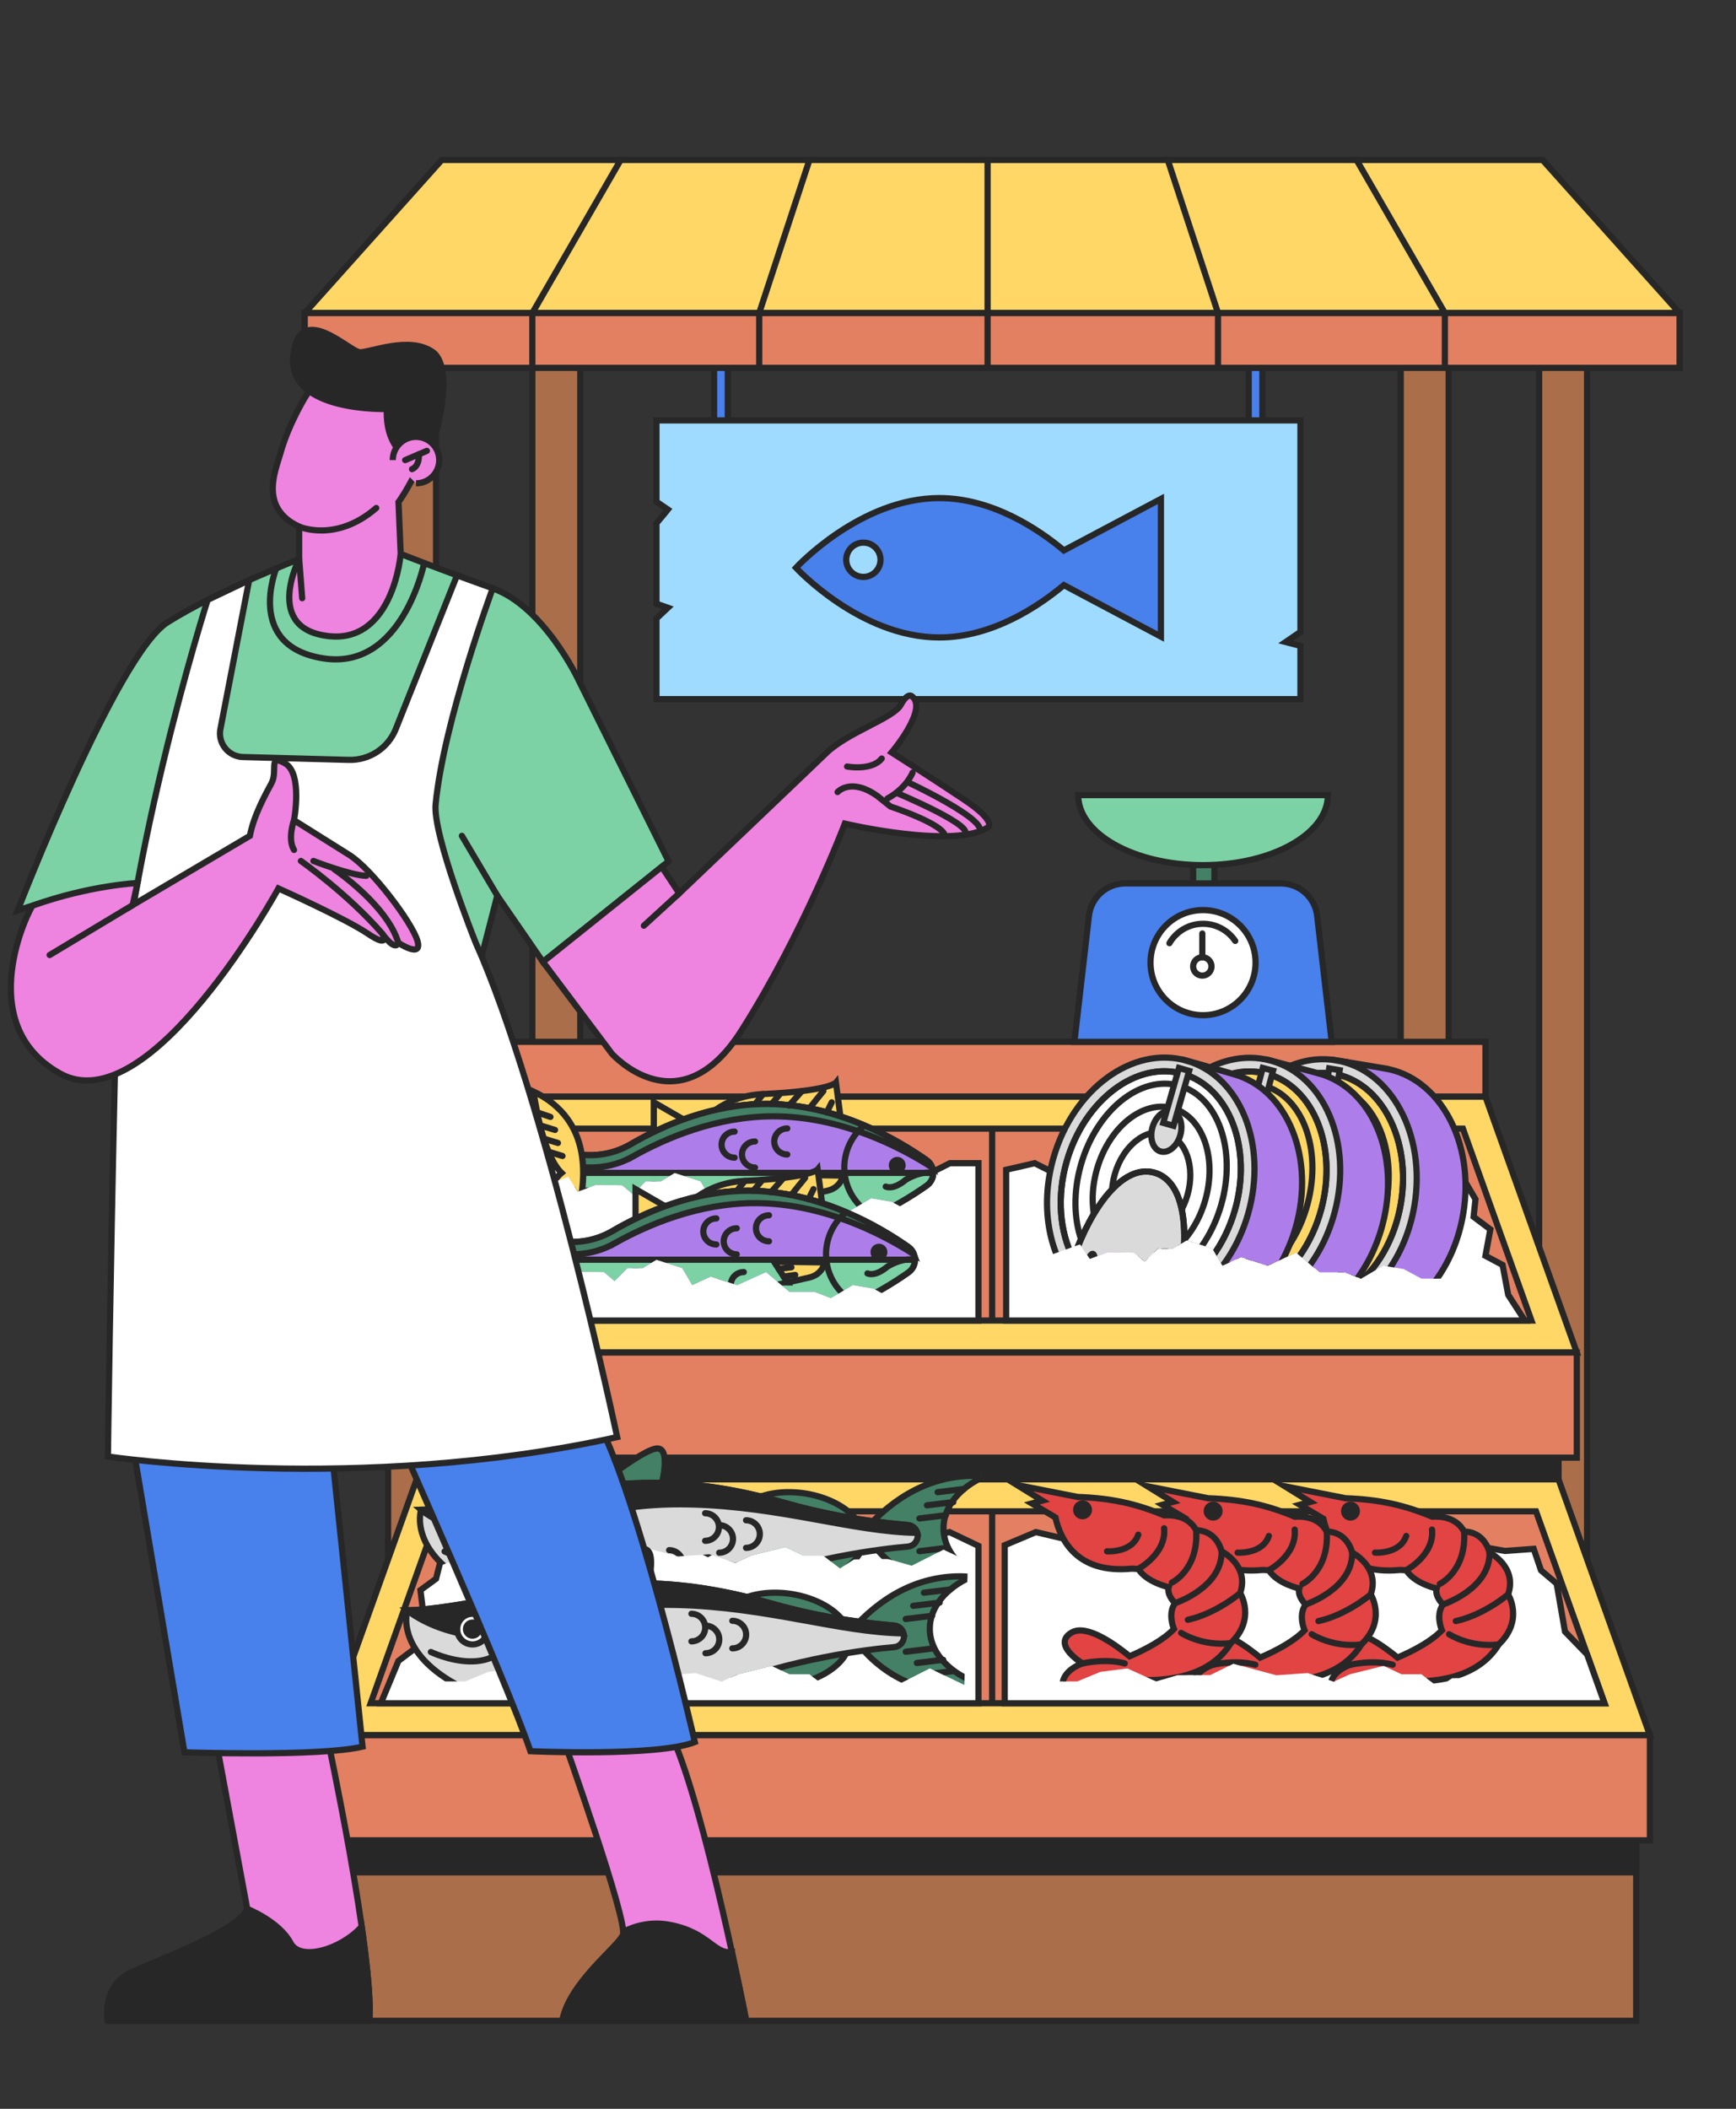 <?xml version="1.0" encoding="UTF-8"?>
<svg xmlns="http://www.w3.org/2000/svg" xmlns:xlink="http://www.w3.org/1999/xlink" id="Layer_8" width="280" height="340" viewBox="0 0 280 340">
  <rect x="0" y="0" width="280" height="340" fill="#333333" stroke="none"/>
  <defs>
    <clipPath id="clippath">
      <polygon points="85.004 192.179 91.634 189.738 93.204 192.112 96.116 191.027 100.352 191.095 102.071 192.548 104.158 190.455 106.614 190.455 108.824 189.104 112.999 190.455 114.595 193.195 117.57 191.823 121.863 193.195 126.505 191.095 130.271 194.279 134.315 194.279 136.942 195.295 140.503 193.195 143.847 193.759 146.691 195.295 150.522 195.295 153.272 196.747 156.096 194.279 156.096 168.097 84.39 168.097 85.004 192.179" style="fill:none; stroke-width:0px;"></polygon>
    </clipPath>
    <clipPath id="clippath-1">
      <polygon points="82.057 206.177 88.687 203.735 90.257 206.11 93.169 205.025 97.405 205.093 99.124 206.545 101.211 204.452 103.667 204.452 105.877 203.101 110.052 204.452 111.648 207.193 114.623 205.821 118.916 207.193 123.558 205.093 127.325 208.277 131.369 208.277 133.995 209.292 137.556 207.193 140.9 207.757 143.745 209.292 147.575 209.292 150.325 210.745 153.15 208.277 153.15 182.094 81.443 182.094 82.057 206.177" style="fill:none; stroke-width:0px;"></polygon>
    </clipPath>
    <clipPath id="clippath-2">
      <polygon points="167.573 203.037 174.203 200.595 175.773 202.969 178.685 201.884 182.921 201.953 184.64 203.405 186.727 201.312 189.183 201.312 191.393 199.961 195.568 201.312 197.164 204.052 200.139 202.681 204.432 204.052 209.074 201.953 212.84 205.136 216.884 205.136 219.511 206.152 223.072 204.052 226.416 204.616 229.261 206.152 233.091 206.152 235.841 207.605 238.665 205.136 238.665 168.343 166.959 168.343 167.573 203.037" style="fill:none; stroke-width:0px;"></polygon>
    </clipPath>
    <clipPath id="clippath-3">
      <path d="m218.269,207.601c.959-8.729-.657-17.251-5.878-18.119-5.221-.868-9.508,6.673-11.425,15.243-2.71-4.013-3.821-9.643-2.867-15.378,1.699-10.218,9.33-17.493,17.01-16.216,7.68,1.277,12.547,10.629,10.848,20.848-.953,5.735-3.826,10.703-7.689,13.624Z" style="fill:none; stroke:#272727; stroke-miterlimit:10;"></path>
    </clipPath>
    <clipPath id="clippath-4">
      <path d="m204.17,207.733c1.787-8.597.992-17.235-4.122-18.598-5.115-1.362-10.101,5.736-12.827,14.083-2.315-4.254-2.883-9.964-1.387-15.582,2.666-10.01,10.957-16.523,18.48-14.519,7.524,2.004,11.476,11.778,8.81,21.788-1.496,5.618-4.83,10.289-8.954,12.828Z" style="fill:none; stroke:#272727; stroke-miterlimit:10;"></path>
    </clipPath>
    <clipPath id="clippath-5">
      <path d="m189.995,207.741c1.945-8.563,1.309-17.214-3.779-18.67-5.089-1.456-10.205,5.549-13.084,13.845-2.236-4.296-2.699-10.015-1.1-15.605,2.85-9.959,11.259-16.318,18.744-14.176,7.485,2.142,11.257,11.987,8.407,21.946-1.6,5.59-5.018,10.198-9.188,12.661Z" style="fill:none; stroke:#272727; stroke-miterlimit:10;"></path>
    </clipPath>
    <clipPath id="clippath-6">
      <polygon points="157.751 252.509 152.19 249.834 147.049 252.442 143.249 251.357 137.721 251.425 135.478 252.878 132.754 250.784 129.549 250.784 126.665 249.433 121.217 250.784 118.604 251.977 114.405 250.589 109.359 250.947 102.42 249.083 98.676 250.925 93.398 250.925 89.97 251.941 85.323 249.841 80.959 250.405 77.247 251.941 72.249 251.941 68.659 253.393 64.973 250.925 64.973 224.743 158.552 224.743 157.751 252.509" style="fill:none; stroke-width:0px;"></polygon>
    </clipPath>
    <clipPath id="clippath-7">
      <polygon points="155.541 271.664 149.98 268.989 144.839 271.596 141.039 270.511 135.511 270.579 133.268 272.032 130.544 269.939 127.339 269.939 124.455 268.588 119.007 269.939 116.394 271.132 112.195 269.744 107.149 270.101 100.209 268.238 96.465 270.08 91.188 270.08 87.76 271.095 83.113 268.996 78.749 269.56 75.037 271.095 70.038 271.095 66.449 272.548 62.763 270.08 62.763 243.898 156.342 243.898 155.541 271.664" style="fill:none; stroke-width:0px;"></polygon>
    </clipPath>
    <clipPath id="clippath-8">
      <polygon points="254.26 271.664 248.699 268.989 243.558 271.596 239.758 270.511 234.23 270.579 231.987 272.032 229.263 269.939 226.058 269.939 223.174 268.588 217.726 269.939 215.113 271.132 210.914 269.744 205.868 270.101 198.929 268.238 195.185 270.08 189.907 270.08 186.479 271.095 181.833 268.996 177.468 269.56 173.756 271.095 168.758 271.095 165.168 272.548 161.482 270.08 161.482 236.53 255.061 236.53 254.26 271.664" style="fill:none; stroke-width:0px;"></polygon>
    </clipPath>
  </defs>
  <path d="m116.283,75.026c-.61,0-1.105-.495-1.105-1.105v-19.032c0-.61.495-1.105,1.105-1.105s1.105.495,1.105,1.105v19.032c0,.61-.495,1.105-1.105,1.105Z" style="fill:#4880ec; stroke:#272727; stroke-miterlimit:10;"></path>
  <path d="m202.509,75.026c-.61,0-1.105-.495-1.105-1.105v-19.032c0-.61.495-1.105,1.105-1.105.611,0,1.105.495,1.105,1.105v19.032c0,.61-.495,1.105-1.105,1.105Z" style="fill:#4880ec; stroke:#272727; stroke-miterlimit:10;"></path>
  <path d="m209.749,67.782h-103.868v13.109l1.838,1.257s-.934,1.167-1.838,2.209v12.982l1.838.649-1.838,1.73v13.005h103.868v-8.589l-2.39-.62,2.39-1.63v-34.101Z" style="fill:#9fdbff; stroke:#272727; stroke-miterlimit:10;"></path>
  <path d="m171.593,88.741c-3.977-3.327-11.482-8.436-20.093-8.436-12.766,0-23.114,11.235-23.114,11.235,0,0,10.349,11.235,23.114,11.235,8.61,0,16.115-5.108,20.093-8.436l15.651,8.3v-22.198l-15.651,8.3Zm-32.34,4.273c-1.526,0-2.763-1.237-2.763-2.763,0-1.526,1.237-2.763,2.763-2.763,1.526,0,2.763,1.237,2.763,2.763,0,1.526-1.237,2.763-2.763,2.763Z" style="fill:#4880ec; stroke:#272727; stroke-miterlimit:10;"></path>
  <rect x="62.596" y="59.309" width="7.735" height="230.959" style="fill:#aa6e4a; stroke:#272727; stroke-miterlimit:10;"></rect>
  <rect x="85.863" y="59.309" width="7.735" height="230.959" style="fill:#aa6e4a; stroke:#272727; stroke-miterlimit:10;"></rect>
  <rect x="225.922" y="59.309" width="7.735" height="230.959" style="fill:#aa6e4a; stroke:#272727; stroke-miterlimit:10;"></rect>
  <rect x="62.596" y="59.309" width="7.735" height="8.472" style="fill:#272727; stroke:#272727; stroke-miterlimit:10;"></rect>
  <rect x="248.247" y="59.309" width="7.735" height="230.959" style="fill:#aa6e4a; stroke:#272727; stroke-miterlimit:10;"></rect>
  <polygon points="248.799 25.789 71.252 25.789 49.151 50.469 49.151 59.309 270.9 59.309 270.9 50.469 248.799 25.789" style="fill:#fed767; stroke:#272727; stroke-miterlimit:10;"></polygon>
  <rect x="49.151" y="50.469" width="221.75" height="8.841" style="fill:#e38061; stroke:#272727; stroke-miterlimit:10;"></rect>
  <polyline points="85.863 59.309 85.863 50.469 100.106 25.789" style="fill:none; stroke:#272727; stroke-linecap:round; stroke-linejoin:round;"></polyline>
  <polyline points="122.453 59.309 122.453 50.469 130.557 25.789" style="fill:none; stroke:#272727; stroke-linecap:round; stroke-linejoin:round;"></polyline>
  <polyline points="233.044 59.309 233.044 50.469 218.801 25.789" style="fill:none; stroke:#272727; stroke-linecap:round; stroke-linejoin:round;"></polyline>
  <polyline points="196.454 59.309 196.454 50.469 188.35 25.789" style="fill:none; stroke:#272727; stroke-linecap:round; stroke-linejoin:round;"></polyline>
  <line x1="159.289" y1="25.789" x2="159.289" y2="59.309" style="fill:none; stroke:#272727; stroke-linecap:round; stroke-linejoin:round;"></line>
  <line x1="49.151" y1="50.469" x2="270.9" y2="50.469" style="fill:none; stroke:#272727; stroke-linecap:round; stroke-linejoin:round;"></line>
  <rect x="78.987" y="167.974" width="160.603" height="8.841" style="fill:#e38061; stroke:#272727; stroke-miterlimit:10;"></rect>
  <rect x="67.2" y="224.701" width="184.178" height="15.471" style="fill:#272727; stroke:#272727; stroke-miterlimit:10;"></rect>
  <polygon points="254.324 218.071 64.253 218.071 78.987 176.815 239.59 176.815 254.324 218.071" style="fill:#fed767; stroke:#272727; stroke-miterlimit:10;"></polygon>
  <polygon points="71.571 212.914 82.622 181.972 235.956 181.972 247.007 212.914 71.571 212.914" style="fill:#e38061; stroke:#272727; stroke-miterlimit:10;"></polygon>
  <rect x="64.253" y="218.071" width="190.071" height="16.944" style="fill:#e38061; stroke:#272727; stroke-miterlimit:10;"></rect>
  <line x1="160.025" y1="182.158" x2="160.025" y2="212.645" style="fill:none; stroke:#272727; stroke-miterlimit:10;"></line>
  <rect x="54.676" y="286.4" width="209.226" height="39.414" style="fill:#aa6e4a; stroke:#272727; stroke-miterlimit:10;"></rect>
  <rect x="54.676" y="286.4" width="209.226" height="15.471" style="fill:#272727; stroke:#272727; stroke-miterlimit:10;"></rect>
  <polygon points="266.112 279.77 52.466 279.77 67.2 238.514 251.378 238.514 266.112 279.77" style="fill:#fed767; stroke:#272727; stroke-miterlimit:10;"></polygon>
  <polygon points="59.784 274.613 70.834 243.671 247.744 243.671 258.794 274.613 59.784 274.613" style="fill:#e38061; stroke:#272727; stroke-miterlimit:10;"></polygon>
  <rect x="52.466" y="279.77" width="213.646" height="16.944" style="fill:#e38061; stroke:#272727; stroke-miterlimit:10;"></rect>
  <line x1="160.025" y1="244.04" x2="160.025" y2="274.708" style="fill:none; stroke:#272727; stroke-miterlimit:10;"></line>
  <rect x="192.441" y="133.84" width="3.438" height="13.506" style="fill:#438066; stroke:#272727; stroke-miterlimit:10;"></rect>
  <path d="m214.788,167.974h-41.501l2.345-20.321c.343-2.974,2.861-5.218,5.855-5.218h25.102c2.994,0,5.512,2.244,5.855,5.218l2.345,20.321Z" style="fill:#4880ec; stroke:#272727; stroke-miterlimit:10;"></path>
  <path d="m214.174,128.192c0,6.239-9.016,11.296-20.137,11.296s-20.137-5.057-20.137-11.296h40.273Z" style="fill:#7cd2a4; stroke:#272727; stroke-miterlimit:10;"></path>
  <circle cx="194.037" cy="155.205" r="8.472" style="fill:#fff; stroke:#272727; stroke-miterlimit:10;"></circle>
  <path d="m188.617,152.07c1.085-1.869,3.108-3.128,5.42-3.128,2.158,0,4.065,1.097,5.191,2.763" style="fill:none; stroke:#272727; stroke-linecap:round; stroke-linejoin:round;"></path>
  <path d="m192.441,155.818c0-.818.663-1.482,1.482-1.482.818,0,1.482.663,1.482,1.482s-.663,1.482-1.482,1.482c-.818,0-1.482-.663-1.482-1.482Z" style="fill:none; stroke:#272727; stroke-linecap:round; stroke-linejoin:round;"></path>
  <line x1="193.923" y1="154.337" x2="193.923" y2="150.506" style="fill:none; stroke:#272727; stroke-linecap:round; stroke-linejoin:round;"></line>
  <polygon points="61.429 274.613 64.253 267.798 68.796 264.36 67.814 256.379 70.331 254.538 71.571 249.626 77.461 250.06 82.118 249.243 87.373 250.414 89.485 248.306 95.748 248.306 99.79 249.834 103.483 248.306 106.737 249.534 109.745 248.306 114.165 250.516 116.375 249.243 121.103 249.657 124.111 248.306 130.68 248.552 136.451 247.017 140.134 249.381 144.677 249.012 153.15 247.017 157.815 249.243 157.815 274.613 61.429 274.613" style="fill:#fff; stroke:#272727; stroke-miterlimit:10;"></polygon>
  <polygon points="258.794 274.613 255.982 266.739 252.421 263.071 251.074 255.321 248.553 253.187 247.371 249.721 242.763 250.06 238.105 249.243 232.85 250.414 230.738 248.306 224.476 248.306 220.433 249.834 216.74 248.306 213.487 249.534 210.478 248.306 206.058 250.516 203.848 249.243 199.121 249.657 196.112 248.306 189.544 248.552 183.773 247.017 180.089 249.381 175.546 249.012 167.074 247.017 162.051 249.135 162.051 274.613 258.794 274.613" style="fill:#fff; stroke:#272727; stroke-miterlimit:10;"></polygon>
  <polygon points="73.094 212.914 75.317 208.556 76.225 203.735 78.987 202.262 78.987 198.21 81.689 196.184 81.382 193.36 83.408 189.922 86.907 189.922 88.749 187.543 94.003 188.715 96.116 186.607 102.378 186.607 106.421 188.135 110.113 186.607 113.367 187.835 116.375 186.607 120.796 189.554 123.006 187.543 127.733 187.957 130.741 186.607 137.31 186.852 143.081 185.318 146.396 186.361 149.712 189.308 153.211 187.543 157.815 187.543 157.815 212.914 73.094 212.914" style="fill:#fff; stroke:#272727; stroke-miterlimit:10;"></polygon>
  <polygon points="245.944 212.914 243.261 208.77 242.353 203.949 239.59 202.475 240.377 198.21 237.675 196.184 237.982 193.36 235.956 189.922 232.457 189.922 229.628 187.928 223.653 188.868 221.541 186.76 217.723 186.607 213.68 188.135 209.987 186.607 206.733 187.835 203.725 186.607 199.305 189.554 197.095 187.543 192.368 187.957 189.359 186.607 182.79 186.852 177.019 185.318 173.704 186.361 170.389 189.308 166.89 187.543 162.285 188.602 162.285 212.914 245.944 212.914" style="fill:#fff; stroke:#272727; stroke-miterlimit:10;"></polygon>
  <g style="clip-path:url(#clippath);">
    <path d="m138.038,196.066s-7.446,7.711-7.446,7.619v-6.713l7.446-.906Z" style="fill:#fed767; stroke:#272727; stroke-miterlimit:10;"></path>
    <path d="m123.594,177.992c4.268,0,8.316.815,11.952,2.003l-.717-5.441s-1.088,1.351-11.757,1.842c-3.227.148-5.766,1.22-7.715,2.567,2.609-.6,5.372-.971,8.237-.971Z" style="fill:#fed767; stroke:#272727; stroke-miterlimit:10;"></path>
    <polygon points="125.159 189.104 115.306 194.793 105.452 200.482 105.452 189.104 105.452 177.726 115.306 183.415 125.159 189.104" style="fill:#fed767; stroke:#272727; stroke-miterlimit:10;"></polygon>
    <path d="m149.462,187.057c-4.552-3.21-14.424-9.065-25.868-9.065-8.788,0-16.646,3.451-21.881,6.506-2.565,1.497-5.572,2.044-8.508,1.597h0v6.016h0c2.936-.447,5.944.1,8.508,1.597,5.235,3.055,13.092,6.507,21.881,6.507,11.445,0,21.316-5.855,25.868-9.065,1.413-.996,1.413-3.098,0-4.094Z" style="fill:#ad7eea; stroke:#272727; stroke-miterlimit:10;"></path>
    <path d="m93.204,192.112c2.936-.447,5.944.1,8.508,1.597,5.235,3.055,13.092,6.507,21.881,6.507,11.445,0,21.316-5.855,25.868-9.065.707-.498,1.06-1.273,1.06-2.047h-57.317v3.008Z" style="fill:#7cd2a4; stroke:#272727; stroke-miterlimit:10;"></path>
    <path d="m102.035,186.49c5.434-3.055,13.589-6.506,22.71-6.506,10.931,0,20.467,4.954,25.602,8.246-.167-.451-.452-.866-.886-1.173-4.552-3.21-14.424-9.065-25.868-9.065-8.788,0-16.646,3.451-21.881,6.506-2.565,1.497-5.572,2.044-8.508,1.597v1.991c3.047.447,6.169-.1,8.831-1.597Z" style="fill:#438066; stroke:#272727; stroke-miterlimit:10;"></path>
    <path d="m86.058,175.997s1.253,9.915,4.506,13.107c-3.254,2.64-4.506,13.107-4.506,13.107,4.629-1.504,8.006-5.868,8.006-13.107s-3.759-11.112-8.006-13.107Z" style="fill:#fed767; stroke:#272727; stroke-miterlimit:10;"></path>
    <path d="m129.948,192.772l-2.161-3.354,8.02.122h0c.084.378-.094.786-.349,1.149-.472.67-1.203,1.113-2.004,1.292l-3.507.791Z" style="fill:#fed767; stroke:#272727; stroke-miterlimit:10;"></path>
    <path d="m143.847,187.888c0-.478.388-.866.866-.866s.866.388.866.866-.388.866-.866.866-.866-.388-.866-.866Z" style="fill:#272727; stroke:#272727; stroke-miterlimit:10;"></path>
    <path d="m140.979,196.066c-2.849-1.451-4.8-4.412-4.8-7.828,0-2.74,1.255-5.186,3.221-6.796" style="fill:none; stroke:#272727; stroke-linecap:round; stroke-linejoin:round;"></path>
    <path d="m150.522,189.104c-2.232-.35-4.465,1.133-4.465,1.133,0,0-1.814,1.631-3.196,1.078" style="fill:none; stroke:#272727; stroke-linecap:round; stroke-linejoin:round;"></path>
    <line x1="128.534" y1="190.577" x2="130.592" y2="190.332" style="fill:none; stroke:#272727; stroke-linecap:round; stroke-linejoin:round;"></line>
    <line x1="129.336" y1="191.823" x2="131.206" y2="191.56" style="fill:none; stroke:#272727; stroke-linecap:round; stroke-linejoin:round;"></line>
    <line x1="121.776" y1="178.042" x2="123.072" y2="176.396" style="fill:none; stroke:#272727; stroke-linecap:round; stroke-linejoin:round;"></line>
    <line x1="124.453" y1="177.992" x2="125.928" y2="176.229" style="fill:none; stroke:#272727; stroke-linecap:round; stroke-linejoin:round;"></line>
    <line x1="127.277" y1="178.237" x2="129.336" y2="175.909" style="fill:none; stroke:#272727; stroke-linecap:round; stroke-linejoin:round;"></line>
    <path d="m130.592,178.695c.184-.335,2.21-2.785,2.21-2.785" style="fill:none; stroke:#272727; stroke-linecap:round; stroke-linejoin:round;"></path>
    <line x1="133.355" y1="179.343" x2="134.153" y2="177.726" style="fill:none; stroke:#272727; stroke-linecap:round; stroke-linejoin:round;"></line>
    <line x1="86.634" y1="179.343" x2="88.784" y2="180.079" style="fill:none; stroke:#272727; stroke-linecap:round; stroke-linejoin:round;"></line>
    <line x1="87.114" y1="181.442" x2="89.521" y2="182.179" style="fill:none; stroke:#272727; stroke-linecap:round; stroke-linejoin:round;"></line>
    <line x1="87.581" y1="183.542" x2="89.987" y2="184.279" style="fill:none; stroke:#272727; stroke-linecap:round; stroke-linejoin:round;"></line>
    <line x1="88.317" y1="185.642" x2="90.724" y2="186.378" style="fill:none; stroke:#272727; stroke-linecap:round; stroke-linejoin:round;"></line>
    <line x1="90.362" y1="192.179" x2="88.213" y2="192.916" style="fill:none; stroke:#272727; stroke-linecap:round; stroke-linejoin:round;"></line>
    <line x1="89.883" y1="194.279" x2="87.476" y2="195.016" style="fill:none; stroke:#272727; stroke-linecap:round; stroke-linejoin:round;"></line>
    <line x1="89.416" y1="196.379" x2="87.009" y2="197.116" style="fill:none; stroke:#272727; stroke-linecap:round; stroke-linejoin:round;"></line>
    <line x1="88.679" y1="198.479" x2="86.273" y2="199.215" style="fill:none; stroke:#272727; stroke-linecap:round; stroke-linejoin:round;"></line>
    <path d="m118.484,186.649c-1.16,0-2.1-.94-2.1-2.1s.94-2.1,2.1-2.1" style="fill:none; stroke:#272727; stroke-linecap:round; stroke-linejoin:round;"></path>
    <path d="m121.776,188.238c-1.16,0-2.1-.94-2.1-2.1,0-1.16.94-2.1,2.1-2.1" style="fill:none; stroke:#272727; stroke-linecap:round; stroke-linejoin:round;"></path>
    <path d="m126.978,186.138c-1.16,0-2.1-.94-2.1-2.1,0-1.16.94-2.1,2.1-2.1" style="fill:none; stroke:#272727; stroke-linecap:round; stroke-linejoin:round;"></path>
    <path d="m125.928,192.772c-1.16,0-2.1.94-2.1,2.1s.94,2.1,2.1,2.1" style="fill:none; stroke:#272727; stroke-linecap:round; stroke-linejoin:round;"></path>
    <path d="m122.913,195.295c-1.16,0-2.1-.94-2.1-2.1,0-1.16.94-2.1,2.1-2.1" style="fill:none; stroke:#272727; stroke-linecap:round; stroke-linejoin:round;"></path>
  </g>
  <g style="clip-path:url(#clippath-1);">
    <path d="m135.091,210.063s-7.446,7.711-7.446,7.619v-6.713l7.446-.906Z" style="fill:#fed767; stroke:#272727; stroke-miterlimit:10;"></path>
    <path d="m120.647,191.989c4.268,0,8.316.815,11.952,2.003l-.717-5.441s-1.088,1.351-11.757,1.842c-3.227.148-5.766,1.22-7.715,2.567,2.609-.6,5.372-.971,8.237-.971Z" style="fill:#fed767; stroke:#272727; stroke-miterlimit:10;"></path>
    <polygon points="122.212 203.101 112.359 208.79 102.505 214.479 102.505 203.101 102.505 191.724 112.359 197.412 122.212 203.101" style="fill:#fed767; stroke:#272727; stroke-miterlimit:10;"></polygon>
    <path d="m146.515,201.054c-4.552-3.21-14.424-9.065-25.868-9.065-8.788,0-16.646,3.451-21.881,6.506-2.565,1.497-5.572,2.044-8.508,1.597h0v6.016h0c2.936-.447,5.944.1,8.508,1.597,5.235,3.055,13.092,6.507,21.881,6.507,11.445,0,21.316-5.855,25.868-9.065,1.413-.996,1.413-3.098,0-4.094Z" style="fill:#ad7eea; stroke:#272727; stroke-miterlimit:10;"></path>
    <path d="m90.257,206.11c2.936-.447,5.944.1,8.508,1.597,5.235,3.055,13.092,6.507,21.881,6.507,11.445,0,21.316-5.855,25.868-9.065.707-.498,1.06-1.273,1.06-2.047h-57.317v3.008Z" style="fill:#7cd2a4; stroke:#272727; stroke-miterlimit:10;"></path>
    <path d="m99.088,200.487c5.434-3.055,13.589-6.506,22.71-6.506,10.931,0,20.467,4.954,25.602,8.246-.167-.451-.452-.866-.886-1.173-4.552-3.21-14.424-9.065-25.868-9.065-8.788,0-16.646,3.451-21.881,6.506-2.565,1.497-5.572,2.044-8.508,1.597v1.991c3.047.447,6.169-.1,8.831-1.597Z" style="fill:#438066; stroke:#272727; stroke-miterlimit:10;"></path>
    <path d="m83.111,189.994s1.253,9.915,4.506,13.107c-3.254,2.64-4.506,13.107-4.506,13.107,4.629-1.504,8.006-5.868,8.006-13.107s-3.759-11.112-8.006-13.107Z" style="fill:#fed767; stroke:#272727; stroke-miterlimit:10;"></path>
    <path d="m127.001,206.77l-2.161-3.354,8.02.122h0c.084.378-.094.786-.349,1.149-.472.67-1.203,1.113-2.004,1.292l-3.507.791Z" style="fill:#fed767; stroke:#272727; stroke-miterlimit:10;"></path>
    <path d="m140.9,201.886c0-.478.388-.866.866-.866s.866.388.866.866-.388.866-.866.866-.866-.388-.866-.866Z" style="fill:#272727; stroke:#272727; stroke-miterlimit:10;"></path>
    <path d="m138.032,210.063c-2.849-1.451-4.8-4.412-4.8-7.828,0-2.74,1.255-5.186,3.221-6.796" style="fill:none; stroke:#272727; stroke-linecap:round; stroke-linejoin:round;"></path>
    <path d="m147.575,203.101c-2.232-.35-4.465,1.133-4.465,1.133,0,0-1.814,1.631-3.196,1.078" style="fill:none; stroke:#272727; stroke-linecap:round; stroke-linejoin:round;"></path>
    <line x1="125.587" y1="204.575" x2="127.646" y2="204.329" style="fill:none; stroke:#272727; stroke-linecap:round; stroke-linejoin:round;"></line>
    <line x1="126.39" y1="205.821" x2="128.26" y2="205.557" style="fill:none; stroke:#272727; stroke-linecap:round; stroke-linejoin:round;"></line>
    <line x1="118.829" y1="192.039" x2="120.125" y2="190.393" style="fill:none; stroke:#272727; stroke-linecap:round; stroke-linejoin:round;"></line>
    <line x1="121.506" y1="191.989" x2="122.981" y2="190.227" style="fill:none; stroke:#272727; stroke-linecap:round; stroke-linejoin:round;"></line>
    <line x1="124.33" y1="192.235" x2="126.39" y2="189.907" style="fill:none; stroke:#272727; stroke-linecap:round; stroke-linejoin:round;"></line>
    <path d="m127.646,192.692c.184-.335,2.21-2.785,2.21-2.785" style="fill:none; stroke:#272727; stroke-linecap:round; stroke-linejoin:round;"></path>
    <line x1="130.408" y1="193.34" x2="131.206" y2="191.724" style="fill:none; stroke:#272727; stroke-linecap:round; stroke-linejoin:round;"></line>
    <line x1="83.687" y1="193.34" x2="85.837" y2="194.077" style="fill:none; stroke:#272727; stroke-linecap:round; stroke-linejoin:round;"></line>
    <line x1="84.167" y1="195.44" x2="86.574" y2="196.176" style="fill:none; stroke:#272727; stroke-linecap:round; stroke-linejoin:round;"></line>
    <line x1="84.634" y1="197.539" x2="87.041" y2="198.276" style="fill:none; stroke:#272727; stroke-linecap:round; stroke-linejoin:round;"></line>
    <line x1="85.371" y1="199.639" x2="87.777" y2="200.376" style="fill:none; stroke:#272727; stroke-linecap:round; stroke-linejoin:round;"></line>
    <line x1="87.416" y1="206.177" x2="85.266" y2="206.914" style="fill:none; stroke:#272727; stroke-linecap:round; stroke-linejoin:round;"></line>
    <line x1="86.936" y1="208.277" x2="84.529" y2="209.013" style="fill:none; stroke:#272727; stroke-linecap:round; stroke-linejoin:round;"></line>
    <line x1="86.469" y1="210.376" x2="84.062" y2="211.113" style="fill:none; stroke:#272727; stroke-linecap:round; stroke-linejoin:round;"></line>
    <line x1="85.732" y1="212.476" x2="83.326" y2="213.213" style="fill:none; stroke:#272727; stroke-linecap:round; stroke-linejoin:round;"></line>
    <path d="m115.538,200.646c-1.16,0-2.1-.94-2.1-2.1s.94-2.1,2.1-2.1" style="fill:none; stroke:#272727; stroke-linecap:round; stroke-linejoin:round;"></path>
    <path d="m118.829,202.236c-1.16,0-2.1-.94-2.1-2.1,0-1.16.94-2.1,2.1-2.1" style="fill:none; stroke:#272727; stroke-linecap:round; stroke-linejoin:round;"></path>
    <path d="m124.031,200.136c-1.16,0-2.1-.94-2.1-2.1,0-1.16.94-2.1,2.1-2.1" style="fill:none; stroke:#272727; stroke-linecap:round; stroke-linejoin:round;"></path>
    <path d="m122.981,206.77c-1.16,0-2.1.94-2.1,2.1s.94,2.1,2.1,2.1" style="fill:none; stroke:#272727; stroke-linecap:round; stroke-linejoin:round;"></path>
    <path d="m119.966,209.292c-1.16,0-2.1-.94-2.1-2.1,0-1.16.94-2.1,2.1-2.1" style="fill:none; stroke:#272727; stroke-linecap:round; stroke-linejoin:round;"></path>
  </g>
  <g style="clip-path:url(#clippath-2);">
    <path d="m223.345,172.258l-7.873-1.309.616,2.165c-5.985,2.426-10.924,8.925-12.296,17.178-.102.613-.176,1.222-.235,1.828l-1.4-.233c-2.339,7.328.223,17.646.223,17.646l7.873,1.309c.078-.64.17-1.287.278-1.942,1.562-9.399,5.757-16.531,9.37-15.93.582.097,1.112.39,1.587.85l-6.113,17.874,7.873,1.309c6.194-2.271,11.355-8.889,12.763-17.354,1.902-11.439-3.769-21.911-12.666-23.39Z" style="fill:#ad7eea; stroke:#272727; stroke-miterlimit:10;"></path>
    <path d="m210.062,189.263c-3.283-.546-6.61,1.995-8.655,6.121-.868,6.726.973,14.15.973,14.15l7.873,1.309c.078-.64.17-1.287.278-1.942.972-5.844,2.961-10.811,5.196-13.588-1.005-3.271-3.025-5.61-5.665-6.049Z" style="fill:#fed767; stroke:#272727; stroke-miterlimit:10;"></path>
    <path d="m215.472,170.949c-8.897-1.479-17.651,6.595-19.553,18.034-1.407,8.465,1.335,16.397,6.461,20.55.078-.64.17-1.287.278-1.942,1.562-9.399,5.757-16.531,9.37-15.93s5.274,8.706,3.711,18.105c-.109.655-.232,1.297-.365,1.927,6.194-2.271,11.355-8.889,12.763-17.354,1.902-11.439-3.769-21.911-12.666-23.39Z" style="fill:#dadada; stroke:#272727; stroke-miterlimit:10;"></path>
    <path d="m218.269,207.601c.959-8.729-.657-17.251-5.878-18.119-5.221-.868-9.508,6.673-11.425,15.243-2.71-4.013-3.821-9.643-2.867-15.378,1.699-10.218,9.33-17.493,17.01-16.216,7.68,1.277,12.547,10.629,10.848,20.848-.953,5.735-3.826,10.703-7.689,13.624Z" style="fill:#fed767; stroke:#272727; stroke-miterlimit:10;"></path>
    <g style="clip-path:url(#clippath-3);">
      <ellipse cx="212.061" cy="191.468" rx="12.819" ry="9.086" transform="translate(-11.593 369.256) rotate(-80.561)" style="fill:none; stroke:#272727; stroke-linecap:round; stroke-linejoin:round;"></ellipse>
      <path d="m206.045,190.468c.779-4.687,4.104-8.039,7.427-7.487,3.322.552,5.384,4.8,4.605,9.487-.779,4.687-4.104,8.039-7.427,7.487-3.322-.552-5.384-4.8-4.605-9.487Z" style="fill:none; stroke:#272727; stroke-linecap:round; stroke-linejoin:round;"></path>
      <path d="m200.454,189.538c1.503-9.044,7.919-15.511,14.329-14.445,6.41,1.066,10.388,9.261,8.884,18.304-1.503,9.044-7.919,15.511-14.329,14.445s-10.388-9.261-8.884-18.305Z" style="fill:none; stroke:#272727; stroke-linecap:round; stroke-linejoin:round;"></path>
    </g>
    <path d="m218.269,207.601c.959-8.729-.657-17.251-5.878-18.119-5.221-.868-9.508,6.673-11.425,15.243-2.71-4.013-3.821-9.643-2.867-15.378,1.699-10.218,9.33-17.493,17.01-16.216,7.68,1.277,12.547,10.629,10.848,20.848-.953,5.735-3.826,10.703-7.689,13.624Z" style="fill:none; stroke:#272727; stroke-miterlimit:10;"></path>
    <path d="m215.83,183.02c-.306,1.84-1.584,3.159-2.855,2.948-1.271-.211-2.053-1.874-1.748-3.714.306-1.84,1.584-3.159,2.855-2.948s2.053,1.874,1.748,3.714Z" style="fill:#dadada; stroke:#272727; stroke-miterlimit:10;"></path>
    <rect x="213.616" y="172.341" width="1.719" height="9.209" transform="translate(31.932 -32.786) rotate(9.442)" style="fill:#dadada; stroke:#272727; stroke-miterlimit:10;"></rect>
    <path d="m212.595,173.036l-7.712-2.054.407,2.214c-6.19,1.844-11.726,7.842-13.879,15.926-.16.6-.292,1.199-.408,1.797l-1.371-.365c-3.027,7.072-1.462,17.587-1.462,17.587l7.712,2.054c.139-.63.292-1.265.462-1.906,2.452-9.207,7.309-15.906,10.847-14.964.57.152,1.069.495,1.498.998l-7.791,17.209,7.712,2.054c6.382-1.67,12.152-7.765,14.361-16.057,2.985-11.205-1.661-22.171-10.376-24.492Z" style="fill:#ad7eea; stroke:#272727; stroke-miterlimit:10;"></path>
    <path d="m197.75,188.696c-3.216-.857-6.77,1.356-9.2,5.267-1.506,6.612-.381,14.178-.381,14.178l7.712,2.054c.139-.63.292-1.265.462-1.906,1.525-5.725,3.979-10.479,6.468-13.03-.688-3.352-2.476-5.873-5.062-6.562Z" style="fill:#fed767; stroke:#272727; stroke-miterlimit:10;"></path>
    <path d="m204.883,170.982c-8.715-2.321-18.2,4.88-21.184,16.086-2.209,8.293-.235,16.45,4.471,21.073.139-.63.292-1.265.462-1.907,2.452-9.207,7.309-15.906,10.847-14.964,3.539.943,4.419,9.17,1.967,18.377-.171.641-.354,1.269-.547,1.884,6.382-1.67,12.152-7.765,14.361-16.057,2.985-11.205-1.661-22.171-10.376-24.492Z" style="fill:#dadada; stroke:#272727; stroke-miterlimit:10;"></path>
    <path d="m204.17,207.733c1.787-8.597.992-17.235-4.122-18.598-5.115-1.362-10.101,5.736-12.827,14.083-2.315-4.254-2.883-9.964-1.387-15.582,2.666-10.01,10.957-16.523,18.48-14.519,7.524,2.004,11.476,11.778,8.81,21.788-1.496,5.618-4.83,10.289-8.954,12.828Z" style="fill:#fed767; stroke:#272727; stroke-miterlimit:10;"></path>
    <g style="clip-path:url(#clippath-4);">
      <path d="m190.749,188.742c1.822-6.841,7.23-11.34,12.079-10.048,4.849,1.292,7.303,7.884,5.481,14.726-1.822,6.841-7.23,11.34-12.079,10.048-4.849-1.291-7.303-7.884-5.481-14.725Z" style="fill:none; stroke:#272727; stroke-linecap:round; stroke-linejoin:round;"></path>
      <path d="m193.637,189.512c1.223-4.592,4.853-7.611,8.107-6.744s4.901,5.292,3.678,9.883c-1.223,4.591-4.853,7.611-8.107,6.744-3.254-.867-4.901-5.292-3.678-9.883Z" style="fill:none; stroke:#272727; stroke-linecap:round; stroke-linejoin:round;"></path>
      <path d="m188.16,188.053c2.36-8.859,9.363-14.685,15.642-13.012,6.279,1.673,9.457,10.21,7.097,19.069-2.36,8.859-9.363,14.685-15.642,13.012-6.279-1.673-9.457-10.21-7.097-19.069Z" style="fill:none; stroke:#272727; stroke-linecap:round; stroke-linejoin:round;"></path>
    </g>
    <path d="m204.17,207.733c1.787-8.597.992-17.235-4.122-18.598-5.115-1.362-10.101,5.736-12.827,14.083-2.315-4.254-2.883-9.964-1.387-15.582,2.666-10.01,10.957-16.523,18.48-14.519,7.524,2.004,11.476,11.778,8.81,21.788-1.496,5.618-4.83,10.289-8.954,12.828Z" style="fill:none; stroke:#272727; stroke-miterlimit:10;"></path>
    <path d="m204.087,183.032c-.48,1.802-1.878,2.994-3.123,2.662-1.245-.332-1.865-2.061-1.385-3.863.48-1.802,1.878-2.994,3.123-2.662s1.865,2.061,1.385,3.863Z" style="fill:#dadada; stroke:#272727; stroke-miterlimit:10;"></path>
    <rect x="202.459" y="172.251" width="1.719" height="9.209" transform="translate(52.37 -46.373) rotate(14.915)" style="fill:#dadada; stroke:#272727; stroke-miterlimit:10;"></rect>
    <path d="m199.057,173.205l-7.673-2.196.366,2.221c-6.223,1.73-11.868,7.625-14.17,15.668-.171.597-.314,1.194-.441,1.789l-1.364-.39c-3.157,7.015-1.786,17.557-1.786,17.557l7.673,2.196c.15-.627.315-1.26.497-1.898,2.621-9.16,7.6-15.769,11.121-14.761.567.162,1.06.514,1.48,1.025l-8.106,17.062,7.673,2.196c6.412-1.552,12.293-7.54,14.654-15.79,3.19-11.148-1.253-22.198-9.924-24.679Z" style="fill:#ad7eea; stroke:#272727; stroke-miterlimit:10;"></path>
    <path d="m191.384,171.01c-8.671-2.481-18.287,4.545-21.477,15.693-2.361,8.251-.538,16.443,4.082,21.152.15-.627.315-1.26.497-1.898,2.621-9.16,3.049.987-.497,1.898-29.583,7.593,8.73-5.99,13.246,1.751.335.573-.378,1.262-.582,1.873,6.412-1.552,12.293-7.54,14.653-15.79,3.19-11.148-1.253-22.197-9.924-24.679Z" style="fill:#dadada; stroke:#272727; stroke-miterlimit:10;"></path>
    <path d="m189.995,207.741c1.945-8.563,1.309-17.214-3.779-18.67-5.089-1.456-10.205,5.549-13.084,13.845-2.236-4.296-2.699-10.015-1.1-15.605,2.85-9.959,11.259-16.318,18.744-14.176,7.485,2.142,11.257,11.987,8.407,21.946-1.6,5.59-5.018,10.198-9.188,12.661Z" style="fill:#fff; stroke:#272727; stroke-miterlimit:10;"></path>
    <g style="clip-path:url(#clippath-5);">
      <path d="m176.926,188.507c1.948-6.806,7.438-11.205,12.262-9.824,4.824,1.381,7.156,8.017,5.209,14.824-1.948,6.806-7.438,11.205-12.262,9.824-4.824-1.381-7.156-8.017-5.209-14.824Z" style="fill:none; stroke:#272727; stroke-linecap:round; stroke-linejoin:round;"></path>
      <path d="m179.799,189.329c1.307-4.568,4.992-7.52,8.23-6.594,3.238.927,4.803,5.381,3.496,9.949-1.307,4.568-4.992,7.52-8.23,6.594-3.238-.927-4.803-5.381-3.496-9.949Z" style="fill:none; stroke:#272727; stroke-linecap:round; stroke-linejoin:round;"></path>
      <path d="m174.349,187.77c2.522-8.814,9.631-14.51,15.879-12.722,6.247,1.788,9.267,10.382,6.745,19.196-2.522,8.814-9.631,14.51-15.879,12.722-6.247-1.788-9.267-10.382-6.745-19.196Z" style="fill:none; stroke:#272727; stroke-linecap:round; stroke-linejoin:round;"></path>
    </g>
    <path d="m189.995,207.741c1.945-8.563,1.309-17.214-3.779-18.67-5.089-1.456-10.205,5.549-13.084,13.845-2.236-4.296-2.699-10.015-1.1-15.605,2.85-9.959,11.259-16.318,18.744-14.176,7.485,2.142,11.257,11.987,8.407,21.946-1.6,5.59-5.018,10.198-9.188,12.661Z" style="fill:none; stroke:#272727; stroke-miterlimit:10;"></path>
    <path d="m190.367,183.043c-.513,1.793-1.933,2.959-3.172,2.604-1.239-.354-1.827-2.095-1.314-3.888s1.933-2.959,3.172-2.604c1.239.354,1.827,2.095,1.314,3.888Z" style="fill:#dadada; stroke:#272727; stroke-miterlimit:10;"></path>
    <rect x="188.852" y="172.249" width="1.719" height="9.209" transform="translate(55.973 -45.367) rotate(15.968)" style="fill:#dadada; stroke:#272727; stroke-miterlimit:10;"></rect>
  </g>
  <g style="clip-path:url(#clippath-6);">
    <path d="m91.585,258.627s3.399,2.843,8.715,3.276c5.315.433,14.092-3.399,16.564-3.276l-2.41-2.967-22.868,2.967Z" style="fill:#438066; stroke:#272727; stroke-miterlimit:10;"></path>
    <path d="m94.428,241.074s9.456-7.726,11.681-7.54c2.225.185.433,6.49.433,6.49l-12.114,1.051Z" style="fill:#438066; stroke:#272727; stroke-miterlimit:10;"></path>
    <path d="m139.279,248.12c0,4.164-5.951,7.54-12.073,7.54s-10.095-3.376-10.095-7.54,3.974-7.54,10.095-7.54,12.073,3.376,12.073,7.54Z" style="fill:#438066; stroke:#272727; stroke-miterlimit:10;"></path>
    <path d="m152.176,246.389c0-3.49,2.629-6.562,6.613-8.354-.559-.06-1.129-.093-1.71-.093-6.781,0-12.811,3.206-17.8,8.983,4.285,6.758,11.019,9.807,17.8,9.807,1.827,0,3.56-.308,5.118-.855-5.825-1.336-10.021-5.077-10.021-9.487Z" style="fill:#438066; stroke:#272727; stroke-miterlimit:10;"></path>
    <path d="m146.115,245.855c-6.753-.582-13.445-1.776-19.957-3.656-5.639-1.628-13.831-3.375-22.397-3.103-15.575.494-27.983,4.191-35.848,4.326,0,0-2.225,6.881,8.9,12.485,7.017,3.535,25.712,5.933,41.04,0,12.336-4.775,24.353-6.183,28.573-6.551.901-.079,1.588-.833,1.588-1.737h0c0-.905-.693-1.66-1.595-1.738l-.304-.026Z" style="fill:#dadada; stroke:#272727; stroke-miterlimit:10;"></path>
    <path d="m111.425,242.558c14.69.369,26.122,4.44,36.515,4.585-.194-.68-.784-1.197-1.521-1.261l-.304-.026c-6.753-.582-13.445-1.776-19.957-3.656-5.639-1.628-13.831-3.375-22.397-3.103-15.575.494-27.983,4.191-35.848,4.326,0,0,4.45,3.914,13.103,4.327,8.653.412,12.72-5.636,30.409-5.192Z" style="fill:#272727; stroke:#272727; stroke-miterlimit:10;"></path>
    <path d="m71.704,250.139s11.702,5.686,14.01-4.945" style="fill:none; stroke:#272727; stroke-linecap:round; stroke-linejoin:round;"></path>
    <path d="m84.354,256.093s7.293-6.922,5.13-13.906" style="fill:none; stroke:#272727; stroke-linecap:round; stroke-linejoin:round;"></path>
    <path d="m75.948,246.451c0-1.365,1.107-2.472,2.472-2.472s2.472,1.107,2.472,2.472c0,1.365-1.107,2.472-2.472,2.472s-2.472-1.107-2.472-2.472Z" style="fill:#fff; stroke:#272727; stroke-linecap:round; stroke-linejoin:round;"></path>
    <path d="m77.367,246.451c0-.582.471-1.053,1.053-1.053.582,0,1.053.471,1.053,1.053,0,.582-.471,1.053-1.053,1.053-.582,0-1.053-.471-1.053-1.053Z" style="fill:#272727; stroke:#272727; stroke-miterlimit:10;"></path>
    <path d="m103.423,249.772c1.204.644-3.93,3.461-7.557,3.461s-5.579-3.461-5.579-3.461c0,0,7.479-3.029,13.136,0Z" style="fill:#438066; stroke:#272727; stroke-miterlimit:10;"></path>
    <line x1="151.228" y1="240.58" x2="155.486" y2="240.067" style="fill:none; stroke:#272727; stroke-linecap:round; stroke-linejoin:round;"></line>
    <line x1="149.504" y1="242.699" x2="153.762" y2="242.187" style="fill:none; stroke:#272727; stroke-linecap:round; stroke-linejoin:round;"></line>
    <line x1="148.297" y1="244.819" x2="152.555" y2="244.306" style="fill:none; stroke:#272727; stroke-linecap:round; stroke-linejoin:round;"></line>
    <line x1="148.297" y1="250.098" x2="152.555" y2="249.586" style="fill:none; stroke:#272727; stroke-linecap:round; stroke-linejoin:round;"></line>
    <line x1="150.088" y1="251.914" x2="154.346" y2="251.402" style="fill:none; stroke:#272727; stroke-linecap:round; stroke-linejoin:round;"></line>
    <line x1="151.633" y1="253.746" x2="155.891" y2="253.233" style="fill:none; stroke:#272727; stroke-linecap:round; stroke-linejoin:round;"></line>
    <line x1="95.19" y1="252.034" x2="100.262" y2="252.271" style="fill:none; stroke:#272727; stroke-linecap:round; stroke-linejoin:round;"></line>
    <line x1="97.726" y1="250.83" x2="102.974" y2="250.83" style="fill:none; stroke:#272727; stroke-linecap:round; stroke-linejoin:round;"></line>
    <path d="m113.731,243.979c1.228,0,2.224.996,2.224,2.224s-.996,2.224-2.224,2.224" style="fill:none; stroke:#272727; stroke-linecap:round; stroke-linejoin:round;"></path>
    <path d="m115.999,245.896c1.228,0,2.224.996,2.224,2.224,0,1.228-.996,2.224-2.224,2.224" style="fill:none; stroke:#272727; stroke-linecap:round; stroke-linejoin:round;"></path>
    <path d="m120.329,245.113c1.228,0,2.224.996,2.224,2.224,0,1.228-.996,2.224-2.224,2.224" style="fill:none; stroke:#272727; stroke-linecap:round; stroke-linejoin:round;"></path>
    <path d="m105.703,251.646c1.228,0,2.224.996,2.224,2.224s-.996,2.224-2.224,2.224" style="fill:none; stroke:#272727; stroke-linecap:round; stroke-linejoin:round;"></path>
    <path d="m107.927,249.929c1.228,0,2.224.996,2.224,2.224,0,1.228-.996,2.224-2.224,2.224" style="fill:none; stroke:#272727; stroke-linecap:round; stroke-linejoin:round;"></path>
  </g>
  <g style="clip-path:url(#clippath-7);">
    <path d="m89.375,274.835s3.399,2.843,8.715,3.276c5.315.433,14.092-3.399,16.564-3.276l-2.41-2.967-22.868,2.967Z" style="fill:#438066; stroke:#272727; stroke-miterlimit:10;"></path>
    <path d="m92.218,257.282s9.456-7.726,11.681-7.54c2.225.185.433,6.49.433,6.49l-12.114,1.051Z" style="fill:#438066; stroke:#272727; stroke-miterlimit:10;"></path>
    <path d="m137.069,264.328c0,4.164-5.951,7.54-12.073,7.54s-10.095-3.376-10.095-7.54,3.974-7.54,10.095-7.54,12.073,3.376,12.073,7.54Z" style="fill:#438066; stroke:#272727; stroke-miterlimit:10;"></path>
    <path d="m149.966,262.597c0-3.49,2.629-6.562,6.613-8.354-.559-.06-1.129-.093-1.71-.093-6.781,0-12.811,3.206-17.8,8.983,4.285,6.758,11.019,9.807,17.8,9.807,1.827,0,3.56-.308,5.118-.855-5.825-1.336-10.021-5.077-10.021-9.487Z" style="fill:#438066; stroke:#272727; stroke-miterlimit:10;"></path>
    <path d="m143.905,262.063c-6.753-.582-13.445-1.776-19.957-3.656-5.639-1.628-13.831-3.375-22.397-3.103-15.575.494-27.983,4.191-35.848,4.326,0,0-2.225,6.881,8.9,12.485,7.017,3.535,25.712,5.933,41.04,0,12.336-4.775,24.353-6.183,28.573-6.551.901-.079,1.588-.833,1.588-1.737h0c0-.905-.693-1.66-1.595-1.738l-.304-.026Z" style="fill:#dadada; stroke:#272727; stroke-miterlimit:10;"></path>
    <path d="m109.215,258.765c14.69.369,26.122,4.44,36.515,4.585-.194-.68-.784-1.197-1.521-1.261l-.304-.026c-6.753-.582-13.445-1.776-19.957-3.656-5.639-1.628-13.831-3.375-22.397-3.103-15.575.494-27.983,4.191-35.848,4.326,0,0,4.45,3.914,13.103,4.327,8.653.412,12.72-5.636,30.409-5.192Z" style="fill:#272727; stroke:#272727; stroke-miterlimit:10;"></path>
    <path d="m69.494,266.347s11.702,5.686,14.01-4.945" style="fill:none; stroke:#272727; stroke-linecap:round; stroke-linejoin:round;"></path>
    <path d="m82.144,272.301s7.293-6.922,5.13-13.906" style="fill:none; stroke:#272727; stroke-linecap:round; stroke-linejoin:round;"></path>
    <path d="m73.738,262.659c0-1.365,1.107-2.472,2.472-2.472s2.472,1.107,2.472,2.472c0,1.365-1.107,2.472-2.472,2.472s-2.472-1.107-2.472-2.472Z" style="fill:#fff; stroke:#272727; stroke-linecap:round; stroke-linejoin:round;"></path>
    <path d="m75.157,262.659c0-.582.471-1.053,1.053-1.053.582,0,1.053.471,1.053,1.053,0,.582-.471,1.053-1.053,1.053-.582,0-1.053-.471-1.053-1.053Z" style="fill:#272727; stroke:#272727; stroke-miterlimit:10;"></path>
    <path d="m101.213,265.98c1.204.644-3.93,3.461-7.557,3.461s-5.579-3.461-5.579-3.461c0,0,7.479-3.029,13.136,0Z" style="fill:#438066; stroke:#272727; stroke-miterlimit:10;"></path>
    <line x1="149.018" y1="256.787" x2="153.276" y2="256.275" style="fill:none; stroke:#272727; stroke-linecap:round; stroke-linejoin:round;"></line>
    <line x1="147.294" y1="258.907" x2="151.552" y2="258.394" style="fill:none; stroke:#272727; stroke-linecap:round; stroke-linejoin:round;"></line>
    <line x1="146.086" y1="261.027" x2="150.345" y2="260.514" style="fill:none; stroke:#272727; stroke-linecap:round; stroke-linejoin:round;"></line>
    <line x1="146.086" y1="266.306" x2="150.345" y2="265.793" style="fill:none; stroke:#272727; stroke-linecap:round; stroke-linejoin:round;"></line>
    <line x1="147.878" y1="268.122" x2="152.136" y2="267.609" style="fill:none; stroke:#272727; stroke-linecap:round; stroke-linejoin:round;"></line>
    <line x1="149.423" y1="269.954" x2="153.681" y2="269.441" style="fill:none; stroke:#272727; stroke-linecap:round; stroke-linejoin:round;"></line>
    <line x1="92.98" y1="268.242" x2="98.052" y2="268.478" style="fill:none; stroke:#272727; stroke-linecap:round; stroke-linejoin:round;"></line>
    <line x1="95.516" y1="267.038" x2="100.764" y2="267.038" style="fill:none; stroke:#272727; stroke-linecap:round; stroke-linejoin:round;"></line>
    <path d="m111.521,260.187c1.228,0,2.224.996,2.224,2.224s-.996,2.224-2.224,2.224" style="fill:none; stroke:#272727; stroke-linecap:round; stroke-linejoin:round;"></path>
    <path d="m113.789,262.104c1.228,0,2.224.996,2.224,2.224,0,1.228-.996,2.224-2.224,2.224" style="fill:none; stroke:#272727; stroke-linecap:round; stroke-linejoin:round;"></path>
    <path d="m118.119,261.321c1.228,0,2.224.996,2.224,2.224,0,1.228-.996,2.224-2.224,2.224" style="fill:none; stroke:#272727; stroke-linecap:round; stroke-linejoin:round;"></path>
    <path d="m103.493,267.853c1.228,0,2.224.996,2.224,2.224s-.996,2.224-2.224,2.224" style="fill:none; stroke:#272727; stroke-linecap:round; stroke-linejoin:round;"></path>
    <path d="m105.717,266.137c1.228,0,2.224.996,2.224,2.224,0,1.228-.996,2.224-2.224,2.224" style="fill:none; stroke:#272727; stroke-linecap:round; stroke-linejoin:round;"></path>
  </g>
  <g style="clip-path:url(#clippath-8);">
    <path d="m243.248,257.061c1.521-4.479-2.996-6.731-2.996-6.731-1.018-3.604-4.098-3.387-4.098-3.387-1.212-2.25-3.631-2.505-5.167-2.412-4.515-1.898-8.579-2.773-13.968-2.972l-9.779-1.922,4.089,2.516-1.687.458,3.799,2.254c.834,3.705,3.532,9.065,12.215,8.269.414-.038.795.053,1.154.023,1.362,2.186,4.908,2.951,4.908,2.951-.343,1.316,1.029,2.574,1.029,2.574-1.251,1.705-.195,4.135-.182,4.165-1.686,1.757-4.472,3.252-7.153,4.402-2.255-1.853-6.944-5.264-9.365-3.82-3.26,1.945,1.773,4.976,1.773,4.976,0,0-4.193,1.281-3.031,4.69.858,2.516,7.595-.467,10.649-2.112.942.072,1.854.112,2.727.112,4.306,0,7.774-.871,10.335-2.602,1.346-.909,2.429-2.042,3.226-3.361l0.0 0c4.116-3.905,1.521-8.07,1.521-8.07Z" style="fill:#e24343; stroke:#272727; stroke-miterlimit:10;"></path>
    <path d="m216.791,243.64c0-.569.461-1.03,1.029-1.03s1.029.461,1.029,1.03c0,.568-.461,1.029-1.029,1.029s-1.029-.461-1.029-1.029Z" style="fill:#272727; stroke:#272727; stroke-miterlimit:10;"></path>
    <path d="m226.81,253.157s4.565-2.425,4.165-6.543" style="fill:none; stroke:#272727; stroke-linecap:round; stroke-linejoin:round;"></path>
    <path d="m232.233,255.364s4.296-2.03,3.921-8.421" style="fill:none; stroke:#272727; stroke-linecap:round; stroke-linejoin:round;"></path>
    <path d="m232.748,258.681s7.573-2.461,7.504-8.351" style="fill:none; stroke:#272727; stroke-linecap:round; stroke-linejoin:round;"></path>
    <path d="m243.248,257.061s-3.809,3.278-8.441,4.308" style="fill:none; stroke:#272727; stroke-linecap:round; stroke-linejoin:round;"></path>
    <path d="m233.72,263.485s3.374,2.205,8.007,1.646" style="fill:none; stroke:#272727; stroke-linecap:round; stroke-linejoin:round;"></path>
    <path d="m221.767,250.33s4.024.287,5.043-2.687" style="fill:none; stroke:#272727; stroke-linecap:round; stroke-linejoin:round;"></path>
    <path d="m217.821,268.404s3.66-.858,6.806,0" style="fill:none; stroke:#272727; stroke-linecap:round; stroke-linejoin:round;"></path>
    <path d="m221.092,257.061c1.521-4.479-2.996-6.731-2.996-6.731-1.018-3.604-4.098-3.387-4.098-3.387-1.212-2.25-3.631-2.505-5.167-2.412-4.515-1.898-8.579-2.773-13.968-2.972l-9.779-1.922,4.089,2.516-1.687.458,3.799,2.254c.834,3.705,3.532,9.065,12.215,8.269.414-.038.795.053,1.154.023,1.362,2.186,4.908,2.951,4.908,2.951-.343,1.316,1.029,2.574,1.029,2.574-1.251,1.705-.195,4.135-.182,4.165-1.686,1.757-4.472,3.252-7.153,4.402-2.255-1.853-6.944-5.264-9.365-3.82-3.26,1.945,1.773,4.976,1.773,4.976,0,0-4.193,1.281-3.031,4.69.858,2.516,7.595-.467,10.649-2.112.942.072,1.854.112,2.727.112,4.306,0,7.774-.871,10.335-2.602,1.346-.909,2.429-2.042,3.226-3.361l0.0 0c4.116-3.905,1.521-8.07,1.521-8.07Z" style="fill:#e24343; stroke:#272727; stroke-miterlimit:10;"></path>
    <path d="m194.635,243.64c0-.569.461-1.03,1.03-1.03s1.029.461,1.029,1.03c0,.568-.461,1.029-1.029,1.029s-1.03-.461-1.03-1.029Z" style="fill:#272727; stroke:#272727; stroke-miterlimit:10;"></path>
    <path d="m204.654,253.157s4.565-2.425,4.165-6.543" style="fill:none; stroke:#272727; stroke-linecap:round; stroke-linejoin:round;"></path>
    <path d="m210.077,255.364s4.296-2.03,3.921-8.421" style="fill:none; stroke:#272727; stroke-linecap:round; stroke-linejoin:round;"></path>
    <path d="m210.591,258.681s7.573-2.461,7.504-8.351" style="fill:none; stroke:#272727; stroke-linecap:round; stroke-linejoin:round;"></path>
    <path d="m221.092,257.061s-3.809,3.278-8.441,4.308" style="fill:none; stroke:#272727; stroke-linecap:round; stroke-linejoin:round;"></path>
    <path d="m211.564,263.485s3.374,2.205,8.007,1.646" style="fill:none; stroke:#272727; stroke-linecap:round; stroke-linejoin:round;"></path>
    <path d="m199.611,250.33s4.024.287,5.043-2.687" style="fill:none; stroke:#272727; stroke-linecap:round; stroke-linejoin:round;"></path>
    <path d="m195.665,268.404s3.66-.858,6.806,0" style="fill:none; stroke:#272727; stroke-linecap:round; stroke-linejoin:round;"></path>
    <path d="m200.032,256.85c1.521-4.479-2.996-6.731-2.996-6.731-1.018-3.604-4.098-3.387-4.098-3.387-1.212-2.25-3.631-2.505-5.167-2.412-4.515-1.898-8.579-2.773-13.968-2.972l-9.779-1.922,4.089,2.517-1.687.458,3.799,2.254c.834,3.705,3.532,9.065,12.214,8.269.414-.038.795.053,1.154.023,1.362,2.186,4.908,2.951,4.908,2.951-.343,1.315,1.03,2.574,1.03,2.574-1.251,1.705-.195,4.135-.182,4.165-1.686,1.757-4.472,3.252-7.153,4.402-2.255-1.853-6.944-5.264-9.365-3.82-3.26,1.945,1.773,4.976,1.773,4.976,0,0-4.193,1.281-3.031,4.69.858,2.516,7.595-.467,10.649-2.112.942.072,1.854.112,2.727.112,4.306,0,7.774-.871,10.335-2.602,1.346-.909,2.429-2.042,3.226-3.361l0.0 0c4.116-3.905,1.521-8.07,1.521-8.07Z" style="fill:#e24343; stroke:#272727; stroke-miterlimit:10;"></path>
    <circle cx="174.605" cy="243.429" r="1.029" style="fill:#272727; stroke:#272727; stroke-miterlimit:10;"></circle>
    <path d="m183.594,252.946s4.565-2.425,4.165-6.543" style="fill:none; stroke:#272727; stroke-linecap:round; stroke-linejoin:round;"></path>
    <path d="m189.017,255.153s4.296-2.03,3.921-8.421" style="fill:none; stroke:#272727; stroke-linecap:round; stroke-linejoin:round;"></path>
    <path d="m189.532,258.47s7.573-2.461,7.504-8.351" style="fill:none; stroke:#272727; stroke-linecap:round; stroke-linejoin:round;"></path>
    <path d="m200.032,256.85s-3.809,3.278-8.441,4.308" style="fill:none; stroke:#272727; stroke-linecap:round; stroke-linejoin:round;"></path>
    <path d="m190.504,263.274s3.374,2.205,8.007,1.646" style="fill:none; stroke:#272727; stroke-linecap:round; stroke-linejoin:round;"></path>
    <path d="m178.551,250.119s4.024.287,5.043-2.687" style="fill:none; stroke:#272727; stroke-linecap:round; stroke-linejoin:round;"></path>
    <path d="m174.605,268.192s3.66-.858,6.806,0" style="fill:none; stroke:#272727; stroke-linecap:round; stroke-linejoin:round;"></path>
  </g>
  <path d="m48.253,90.134s-12.985,5.029-21.211,10.186c-8.227,5.157-24.189,46.474-24.189,46.474,0,0,9.946-3.499,18.786-4.236l-.921,20.628,56.358-6.63,3.131-12.156,7.367,10.682,20.26-16.208-14.55-29.284s-5.525-11.787-13.813-14.734c-8.288-2.947-14.84-5.544-14.84-5.544l-16.378.822Z" style="fill:#7cd2a4; stroke:#272727; stroke-miterlimit:10;"></path>
  <path d="m52.765,279.954s7.551,35.362,6.815,45.86H17.403s-1.105-5.545,3.868-7.837c4.973-2.292,17.313-6.713,18.602-10.212l-5.157-27.811h18.049Z" style="fill:#ef83e0; stroke:#272727; stroke-miterlimit:10;"></path>
  <path d="m59.58,325.814c.229-3.265-.344-8.935-1.241-15.197-3.227,3.657-9.887,5.676-11.467,2.673-1.842-3.499-6.999-5.525-6.999-5.525-1.289,3.499-13.629,7.92-18.602,10.212-4.973,2.292-3.868,7.837-3.868,7.837h42.177Z" style="fill:#272727; stroke:#272727; stroke-miterlimit:10;"></path>
  <path d="m90.706,279.954s10.682,30.021,9.761,32.047-8.656,7.735-9.761,13.813h29.653s-6.63-34.073-11.972-45.86h-17.681Z" style="fill:#ef83e0; stroke:#272727; stroke-miterlimit:10;"></path>
  <path d="m118.048,314.728c-2.914.381-3.687-3.176-10.029-4.384-2.911-.554-5.457.091-7.501,1.112.012.252-.002.439-.051.545-.921,2.026-8.656,7.735-9.761,13.813h29.653s-.903-4.641-2.311-11.086Z" style="fill:#272727; stroke:#272727; stroke-miterlimit:10;"></path>
  <path d="m63.632,230.41s18.049,40.519,21.917,51.938c0,0,20.444.921,26.522-1.473,0,0-9.946-43.466-16.76-53.596l-31.679,3.131Z" style="fill:#4880ec; stroke:#272727; stroke-miterlimit:10;"></path>
  <path d="m21.271,232.068l8.472,50.455s21.733.747,28.732-.911l-5.157-49.544H21.271Z" style="fill:#4880ec; stroke:#272727; stroke-miterlimit:10;"></path>
  <path d="m49.634,63.361s-3.013,4.651-4.465,9.914c-.702,2.544-3.455,8.596,3.083,11.635v5.223s-5.924,11.475,5.065,12.458c7.914.707,10.744-7.981,11.313-13.28l-.354-8.361s6.907-9.485,4.604-16.944c-2.302-7.459-16.484-8.748-19.247-.645Z" style="fill:#ef83e0; stroke:#272727; stroke-miterlimit:10;"></path>
  <path d="m67.642,74.804s-5.603-1.394-5.238-8.864c0,0-16.023.553-15.103-8.534s9.086-.675,10.744-.614,8.042-2.701,11.787,0c3.745,2.701.408,16.5-2.19,18.012Z" style="fill:#272727; stroke:#272727; stroke-miterlimit:10;"></path>
  <path d="m63.351,74.182c0-2.069,1.677-3.746,3.746-3.746s3.746,1.677,3.746,3.746-1.677,3.746-3.746,3.746" style="fill:#ef83e0; stroke:#272727; stroke-miterlimit:10;"></path>
  <path d="m48.253,84.91s5.924,2.64,12.432-3.008" style="fill:none; stroke:#272727; stroke-linecap:round; stroke-linejoin:round;"></path>
  <line x1="65.351" y1="74.182" x2="68.85" y2="72.693" style="fill:none; stroke:#272727; stroke-linecap:round; stroke-linejoin:round;"></line>
  <path d="m67.559,73.242s.186,1.845-1.104,2.398" style="fill:none; stroke:#272727; stroke-linecap:round; stroke-linejoin:round;"></path>
  <path d="m33.486,96.725s-14.241,44.728-14.978,77.327c-.737,32.599-1.105,60.779-1.105,60.779,0,0,40.519,6.078,82.143-3.131,0,0-11.603-54.701-22.838-79.749,0,0-6.925-17.322-6.446-22.285,1.289-13.353,9.209-34.81,9.209-34.81l-5.756-2.088-9.876,24.761c-1.231,3.086-4.256,5.077-7.577,4.988l-17.077-.462c-2.405-.065-4.147-2.317-3.606-4.661l4.608-23.858-6.701,3.188Z" style="fill:#fff; stroke:#272727; stroke-miterlimit:10;"></path>
  <line x1="48.253" y1="90.134" x2="48.74" y2="96.452" style="fill:none; stroke:#272727; stroke-linecap:round; stroke-linejoin:round;"></line>
  <path d="m44.558,91.639s-5.112,12.549,7.625,14.513c12.737,1.965,16.232-15.374,16.232-15.374" style="fill:none; stroke:#272727; stroke-linecap:round; stroke-linejoin:round;"></path>
  <line x1="80.208" y1="144.399" x2="74.498" y2="134.761" style="fill:none; stroke:#272727; stroke-linecap:round; stroke-linejoin:round;"></line>
  <path d="m87.575,155.082l11.112,14.796s10.805,12.156,20.873-3.684c10.068-15.839,16.699-33.398,16.699-33.398,0,0,17.804,4.175,23.145.553,0,0,1.351-.921-3.99-4.482s-11.603-7.551-11.603-7.551c0,0,5.894-6.937,3.315-9.025,0,0-.675-.798-1.842,1.351-1.167,2.149-8.534,4.42-11.972,7.735-3.438,3.315-23.759,22.654-23.759,22.654l-2.82-4.277-19.159,15.327Z" style="fill:#ef83e0; stroke:#272727; stroke-miterlimit:10;"></path>
  <line x1="109.553" y1="144.031" x2="103.844" y2="149.249" style="fill:none; stroke:#272727; stroke-linecap:round; stroke-linejoin:round;"></line>
  <path d="m135.093,127.701s2.087-2.394,6.385.614l2.149,1.719s8.776,2.888,8.778,4.79" style="fill:none; stroke:#272727; stroke-linecap:round; stroke-linejoin:round;"></path>
  <path d="m144.731,127.885s13.308,5.572,10.644,6.746" style="fill:none; stroke:#272727; stroke-linecap:round; stroke-linejoin:round;"></path>
  <path d="m146.696,126.249s12.438,5.847,11.284,7.794" style="fill:none; stroke:#272727; stroke-linecap:round; stroke-linejoin:round;"></path>
  <path d="m147.187,124.57s-.921,2.456-4.052,4.175" style="fill:none; stroke:#272727; stroke-linecap:round; stroke-linejoin:round;"></path>
  <path d="m136.627,123.587s3.99.737,5.587-1.289" style="fill:none; stroke:#272727; stroke-linecap:round; stroke-linejoin:round;"></path>
  <path d="m5.271,146.009c-.331.117-10.091,18.957,4.397,27.061,14.489,8.104,35.239-29.83,35.239-29.83,0,0,10.682,4.781,14.427,7.299,3.745,2.517,2.333,0,2.333,0,0,0,2.026,2.947,2.578,1.473,0,0,3.99,2.64,3.07-.368s-7.367-11.542-10.989-13.813c-3.622-2.272-8.902-5.587-8.902-5.587,0,0,1.412-7.49-1.412-9.147-2.824-1.658-1.167,1.209-2.21,3.152-1.044,1.943-2.885,5.258-3.499,8.512l-18.909,11.173.785-3.563s-7.615.336-16.908,3.638Z" style="fill:#ef83e0; stroke:#272727; stroke-miterlimit:10;"></path>
  <line x1="21.394" y1="145.934" x2="8.01" y2="153.977" style="fill:none; stroke:#272727; stroke-linecap:round; stroke-linejoin:round;"></line>
  <path d="m48.529,138.813s7.551,5.28,13.138,11.726" style="fill:none; stroke:#272727; stroke-linecap:round; stroke-linejoin:round;"></path>
  <path d="m53.932,140.163s8.534,5.771,10.314,11.849" style="fill:none; stroke:#272727; stroke-linecap:round; stroke-linejoin:round;"></path>
  <path d="m47.424,132.244s-1.105,3.008,0,4.789" style="fill:none; stroke:#272727; stroke-linecap:round; stroke-linejoin:round;"></path>
  <path d="m50.555,138.813s6.017,2.333,8.534,2.394" style="fill:none; stroke:#272727; stroke-linecap:round; stroke-linejoin:round;"></path>
</svg>
